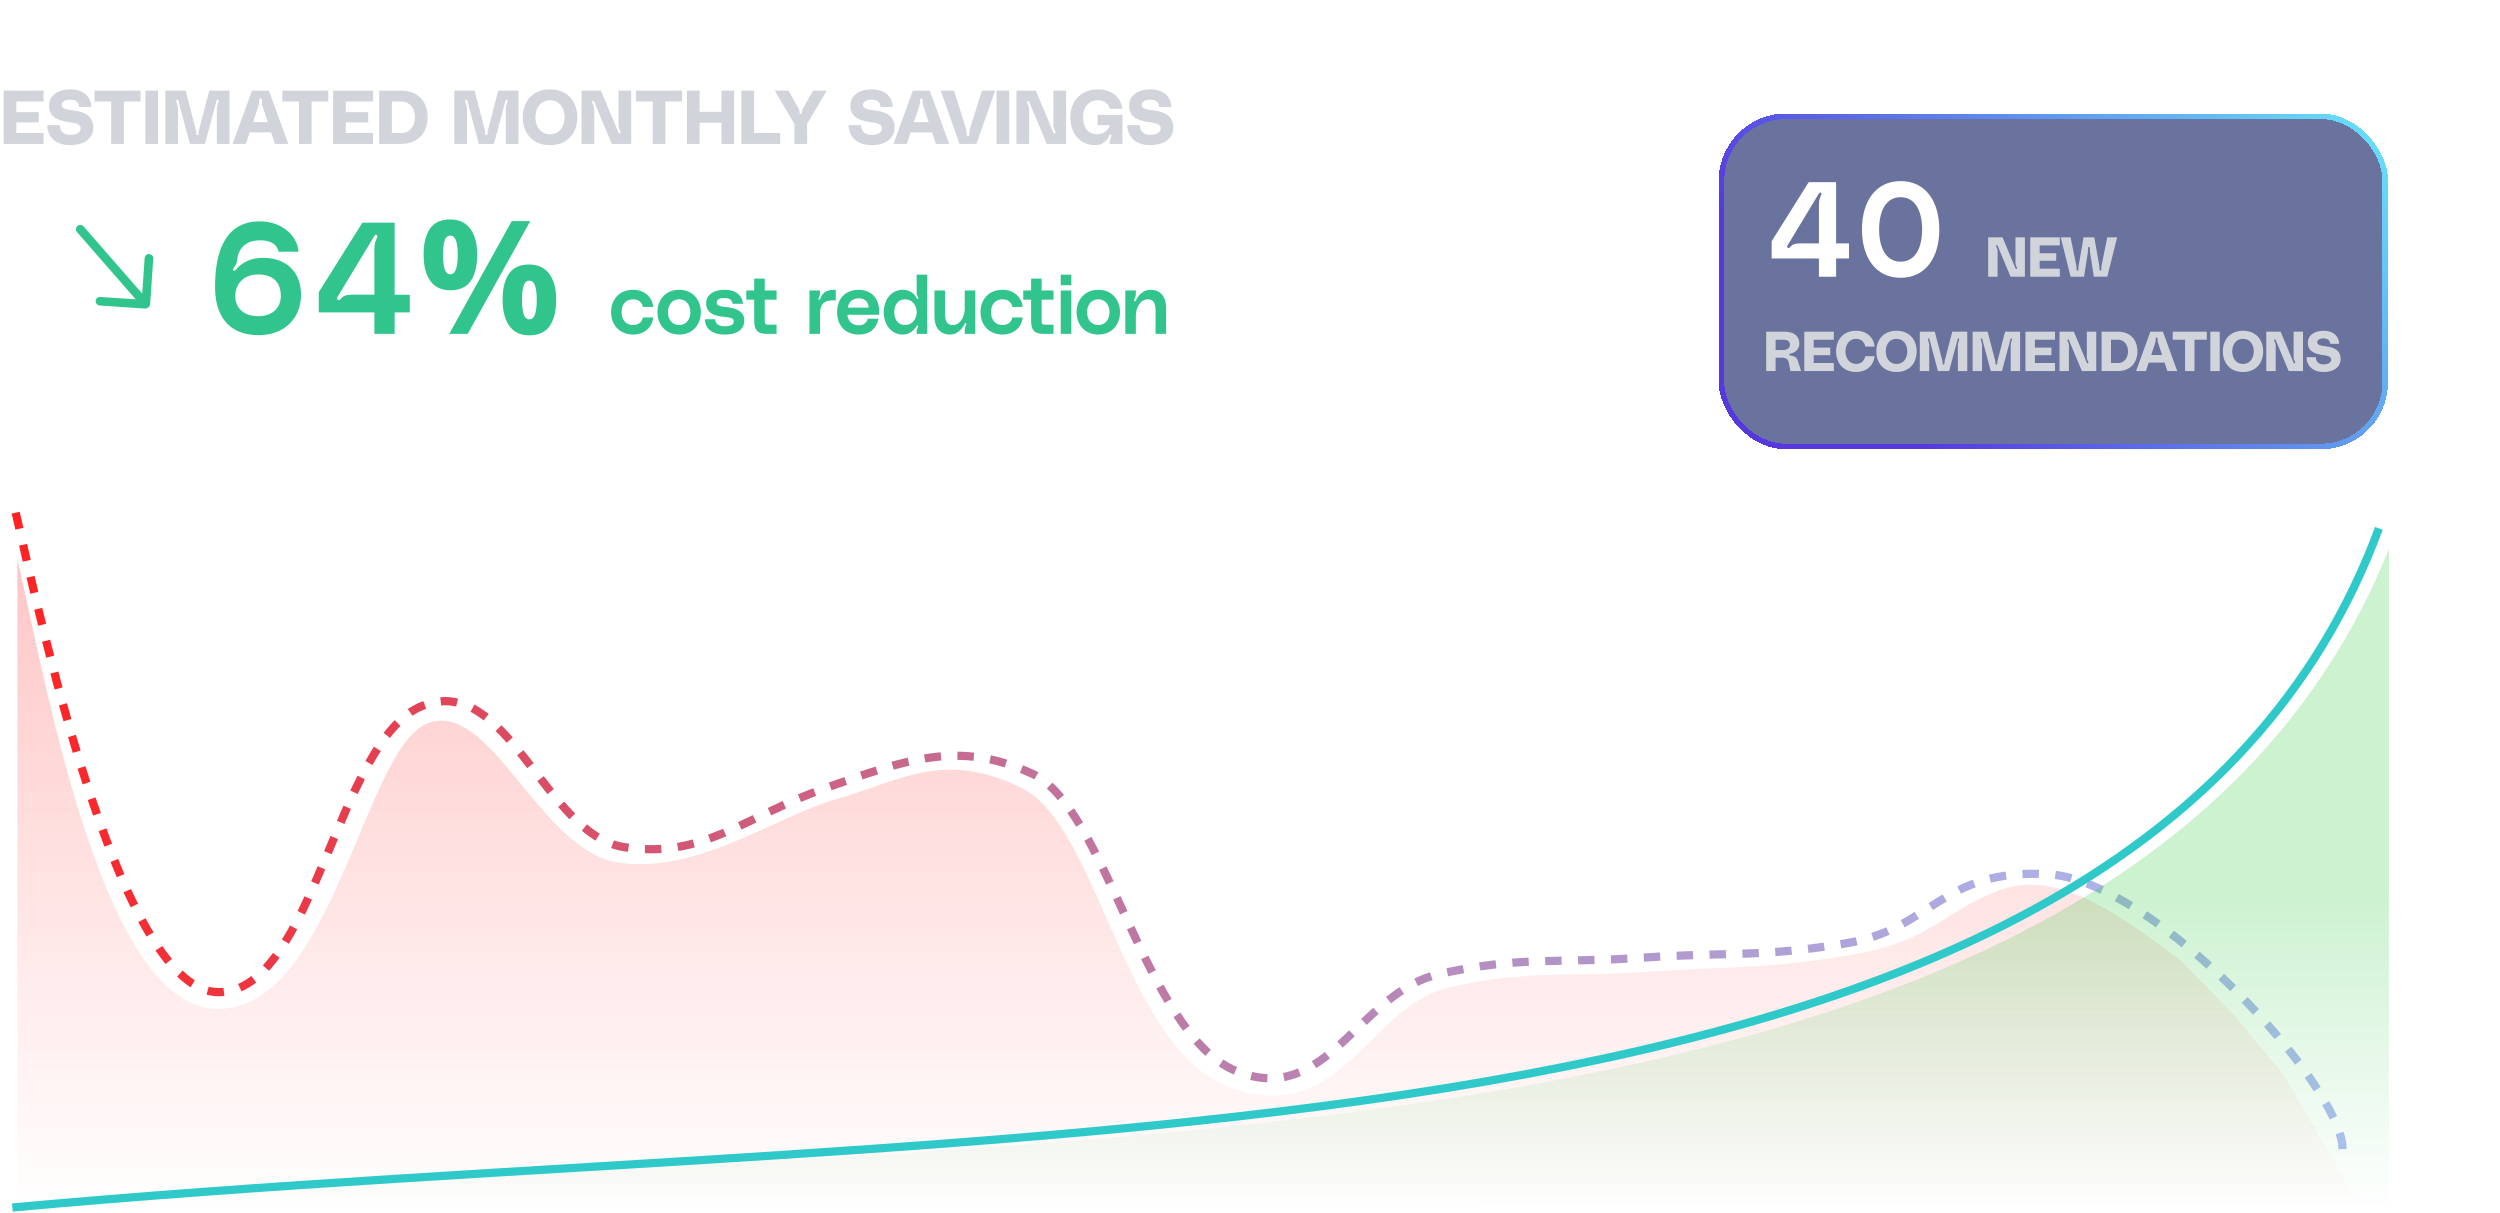<svg xmlns="http://www.w3.org/2000/svg" width="608" height="295" fill="none"><path fill="#D1D5DB" d="M10.606 24.688H3.977v2.578h5.45v2.505h-5.45v2.578h6.63V35H.883V22.037h9.722v2.651zm6.636 2.081c3.333.368 5.45 1.344 5.45 4.29 0 2.284-1.84 4.236-5.597 4.236-3.83 0-5.598-2.32-5.598-4.862h3.057c0 1.142.59 2.357 2.541 2.357 1.86 0 2.504-.828 2.504-1.546 0-.774-.57-1.234-2.504-1.492-3.996-.515-5.156-1.86-5.156-4.143 0-2.173 1.823-3.867 5.193-3.867 3.517 0 4.99 2.081 5.082 4.272h-2.983c0-.847-.534-1.767-2.136-1.767s-2.08.7-2.08 1.252c0 .497.239 1.05 2.227 1.27zm5.746-4.732h11.195v2.651h-4.05V35h-3.094V24.688h-4.051v-2.651zM38.448 35h-3.093V22.037h3.094V35zm1.762 0V22.037h4.935l2.357 9.06c.13.46.203.883.221 1.38 0 .203.055.369.295.369s.294-.166.294-.369c.019-.497.092-.92.221-1.38l2.357-9.06h4.935V35h-3.093v-8.378c0-.534.165-1.234.368-1.786.11-.295.129-.516-.11-.571-.24-.055-.295.129-.35.313L49.86 35h-3.684l-2.78-10.422c-.055-.184-.11-.368-.35-.313-.24.055-.22.276-.11.57.202.553.368 1.253.368 1.787V35H40.21zm26.666 0-.92-2.799h-5.23L59.806 35h-3.242l4.714-12.963h4.125L70.117 35h-3.241zm-5.322-5.303h3.573l-1.27-3.848c-.167-.48-.185-.995-.203-1.566 0-.184-.093-.331-.313-.331-.221 0-.295.147-.295.331-.018.571-.055 1.087-.221 1.566l-1.27 3.848zm7.09-7.66H79.84v2.651h-4.05V35h-3.094V24.688h-4.05v-2.651zm22.09 2.651h-6.629v2.578h5.45v2.505h-5.45v2.578h6.629V35h-9.722V22.037h9.722v2.651zm6.765-2.651c4.548 0 6.5 3.056 6.5 6.481S101.937 35 97.499 35h-5.285V22.037H97.5zm.055 10.312c2.247 0 3.351-1.879 3.351-3.83 0-1.952-1.104-3.83-3.35-3.83h-2.247v7.66h2.246zM110.484 35V22.037h4.935l2.357 9.06c.129.46.202.883.221 1.38 0 .203.055.369.294.369.24 0 .295-.166.295-.369a5.67 5.67 0 0 1 .221-1.38l2.357-9.06h4.935V35h-3.094v-8.378c0-.534.166-1.234.368-1.786.111-.295.129-.516-.11-.571-.239-.055-.295.129-.35.313L120.133 35h-3.683l-2.78-10.422c-.056-.184-.111-.368-.35-.313-.24.055-.221.276-.111.57.203.553.368 1.253.368 1.787V35h-3.093zm23.284-13.258c4.346 0 6.629 3.038 6.629 6.776s-2.283 6.777-6.629 6.777c-4.345 0-6.629-3.039-6.629-6.777s2.284-6.776 6.629-6.776zm0 10.901c2.265 0 3.536-1.841 3.536-4.125 0-2.283-1.271-4.124-3.536-4.124s-3.535 1.841-3.535 4.124c0 2.284 1.27 4.125 3.535 4.125zM141.431 35V22.037h4.714l4.272 10.201c.055.11.165.24.294.22.295-.036.258-.294.129-.57-.221-.46-.423-.939-.423-1.455v-8.396h3.093V35h-4.714l-4.272-10.201c-.055-.11-.165-.24-.294-.221-.295.055-.258.295-.129.57.221.461.423.94.423 1.455V35h-3.093zm13.257-12.963h11.195v2.651h-4.051V35h-3.093V24.688h-4.051v-2.651zm20.764 0h3.093V35h-3.093v-5.156h-5.303V35h-3.094V22.037h3.094v5.156h5.303v-5.156zm4.856 0h3.093v10.312h6.335V35h-9.428V22.037zm8.1 0h3.351l2.505 4.438c.129.202.165.515.184.828 0 .184.037.387.294.387.258 0 .295-.203.295-.387.018-.313.055-.626.184-.829l2.504-4.437h3.352l-4.788 8.102V35h-3.093v-4.861l-4.788-8.102zm23.723 4.732c3.333.368 5.45 1.344 5.45 4.29 0 2.284-1.841 4.236-5.597 4.236-3.83 0-5.598-2.32-5.598-4.862h3.057c0 1.142.589 2.357 2.541 2.357 1.859 0 2.504-.828 2.504-1.546 0-.774-.571-1.234-2.504-1.492-3.996-.515-5.156-1.86-5.156-4.143 0-2.173 1.823-3.867 5.193-3.867 3.517 0 4.99 2.081 5.082 4.272h-2.983c0-.847-.534-1.767-2.136-1.767s-2.081.7-2.081 1.252c0 .497.239 1.05 2.228 1.27zM227.599 35l-.921-2.799h-5.229L220.528 35h-3.241l4.714-12.963h4.125L230.84 35h-3.241zm-5.322-5.303h3.573l-1.271-3.848c-.166-.48-.184-.995-.203-1.566 0-.184-.092-.331-.313-.331s-.294.147-.294.331c-.019.571-.055 1.087-.221 1.566l-1.271 3.848zm6.501-7.66h3.24l2.873 9.151c.147.48.203 1.013.221 1.584 0 .184.055.35.295.35.239 0 .313-.166.313-.35.018-.57.055-1.105.202-1.584l2.873-9.151h3.24L237.469 35h-4.125l-4.566-12.963zM245.439 35h-3.093V22.037h3.093V35zm1.762 0V22.037h4.714l4.272 10.201c.055.11.165.24.294.22.295-.036.258-.294.129-.57-.221-.46-.423-.939-.423-1.455v-8.396h3.093V35h-4.714l-4.272-10.201c-.055-.11-.165-.24-.294-.221-.295.055-.258.295-.129.57.221.461.423.94.423 1.455V35h-3.093zm13.113-6.482c0-3.738 2.43-6.776 6.666-6.776 3.811 0 5.708 2.302 6.002 4.714h-3.075c-.35-1.178-1.252-2.062-2.909-2.062-2.339 0-3.591 1.841-3.591 4.124 0 2.284 1.032 4.125 3.388 4.125 1.915 0 2.983-1.38 3.094-2.21h-2.946V27.93h6.039V35h-3.093v-.331c0-.277.074-.774.295-1.308.128-.294.184-.497 0-.589-.185-.092-.313.055-.369.184-.405.92-1.381 2.339-3.48 2.339-3.811 0-6.021-2.965-6.021-6.777zm19.591-1.749c3.333.368 5.45 1.344 5.45 4.29 0 2.284-1.841 4.236-5.597 4.236-3.83 0-5.598-2.32-5.598-4.862h3.057c0 1.142.589 2.357 2.541 2.357 1.86 0 2.504-.828 2.504-1.546 0-.774-.571-1.234-2.504-1.492-3.996-.515-5.156-1.86-5.156-4.143 0-2.173 1.823-3.867 5.193-3.867 3.517 0 4.99 2.081 5.082 4.272h-2.983c0-.847-.534-1.767-2.136-1.767s-2.081.7-2.081 1.252c0 .497.239 1.05 2.228 1.27z"/><path fill="#31C48D" d="M36.092 74.729a1.354 1.354 0 0 1-.41.25 1.168 1.168 0 0 1-.497.064l-10.95-.743a.997.997 0 0 1-.704-.361.997.997 0 0 1-.263-.746.996.996 0 0 1 .353-.72.99.99 0 0 1 .735-.248l8.648.572-14.26-16.337a1.022 1.022 0 0 1-.266-.767c.02-.285.142-.526.367-.723a1.02 1.02 0 0 1 .767-.266c.285.02.526.142.723.367l14.251 16.327.585-8.613c.02-.295.138-.54.356-.736a.984.984 0 0 1 .777-.254c.285.03.522.153.711.37a.98.98 0 0 1 .256.738l-.745 10.97a1.167 1.167 0 0 1-.434.856zm16.216-4.94c0-9.569 3.074-15.948 10.875-15.948 5.15 0 9.108 3.267 9.415 7.378h-4.842c-.346-1.498-1.499-2.766-4.534-2.766-3.92 0-5.303 2.536-5.534 4.65a3.862 3.862 0 0 1-.384 1.383c-.27.576-1 1.037-.5 1.345.27.154.615-.27.73-.423 1.153-1.268 3.036-2.69 6.418-2.69 6.072 0 9.261 3.805 9.261 8.992 0 5.534-3.92 9.8-10.299 9.8-6.417 0-10.606-3.728-10.606-11.721zm4.919 2.19c0 2.883 1.998 4.92 5.534 4.92 3.535 0 5.533-2.037 5.533-4.92 0-3.42-1.998-5.226-5.533-5.226-3.536 0-5.534 2.344-5.534 5.226zm20.3 3.997v-4.919L88.133 54.15h7.84v17.523h3.688v4.304h-3.689v5.226h-4.919v-5.226H77.527zm4.611-3.843c-.192.308-.307.615 0 .807.307.192.576-.077.73-.269.615-.692 1.23-1 2.92-1h5.265V60.759c0-.999.116-1.69.462-2.536.192-.461.422-.922.076-1.076-.307-.154-.5.192-.653.423l-8.8 14.564zm27.341-18.753c2.152 0 3.779.756 4.88 2.267 1.127 1.486 1.691 3.587 1.691 6.303 0 2.715-.525 4.842-1.576 6.379-1.05 1.511-2.715 2.267-4.995 2.267-1.409 0-2.601-.346-3.574-1.038-.948-.691-1.665-1.678-2.152-2.959-.487-1.306-.73-2.856-.73-4.65 0-2.715.512-4.816 1.537-6.302 1.025-1.511 2.664-2.267 4.919-2.267zm.038 3.92c-.615 0-1.063.384-1.345 1.153-.282.768-.422 1.947-.422 3.535 0 1.563.14 2.741.422 3.535.282.795.73 1.192 1.345 1.192s1.063-.397 1.345-1.192c.308-.794.461-1.972.461-3.535 0-1.588-.153-2.767-.461-3.535-.282-.769-.73-1.153-1.345-1.153zm19.445-3.536-15.218 27.438h-4.496l15.218-27.438h4.496zm-.269 10.568c1.435 0 2.639.346 3.612 1.038.974.666 1.704 1.64 2.191 2.92.512 1.256.768 2.793.768 4.612 0 2.715-.525 4.842-1.575 6.379-1.051 1.511-2.716 2.267-4.996 2.267-1.409 0-2.6-.346-3.574-1.038-.948-.691-1.665-1.678-2.152-2.959-.487-1.306-.73-2.856-.73-4.65 0-2.715.512-4.816 1.537-6.302 1.025-1.511 2.664-2.267 4.919-2.267zm.038 3.92c-.614 0-1.063.384-1.345 1.153-.281.768-.422 1.947-.422 3.535 0 1.563.141 2.741.422 3.535.282.795.731 1.192 1.345 1.192.615 0 1.064-.385 1.345-1.153.308-.794.461-1.986.461-3.574 0-1.588-.153-2.767-.461-3.535-.281-.769-.73-1.153-1.345-1.153zm19.89 7.67c0-3.14 2.06-5.44 5.34-5.44 2.96 0 4.72 2 4.9 4.16h-2.52c-.16-1-.94-1.84-2.38-1.84-1.76 0-2.78 1.28-2.78 3.12s1.02 3.12 2.78 3.12c1.44 0 2.22-.84 2.38-1.84h2.52c-.18 2.16-1.92 4.16-4.9 4.16-3.22 0-5.34-2.3-5.34-5.44zm16.549-5.44c3.3 0 5.28 2.44 5.28 5.44 0 3-1.98 5.44-5.28 5.44-3.3 0-5.28-2.44-5.28-5.44 0-3 1.98-5.44 5.28-5.44zm0 8.56c1.74 0 2.72-1.4 2.72-3.12 0-1.72-.98-3.12-2.72-3.12-1.74 0-2.72 1.4-2.72 3.12 0 1.72.98 3.12 2.72 3.12zm6.244-1.4h2.52c.02.78.48 1.72 2.34 1.72 1.64 0 2.18-.56 2.18-1.26 0-.78-1.04-.9-3.06-1.14-3.24-.4-3.66-2.08-3.66-3.26 0-1.72 1.52-3.22 4.52-3.22 2.78 0 4.3 1.48 4.44 3.4h-2.52c-.06-.66-.5-1.4-1.98-1.4-1.46 0-1.9.48-1.9 1.08 0 .5.22.92 2.28 1.12 2.58.26 4.44 1.1 4.44 3.22 0 2.2-1.7 3.46-4.82 3.46-3.06 0-4.68-1.46-4.78-3.72zm17.45-4.76h-2.88v4.82c0 1.16.02 1.26 1.1 1.26h1.78v2.24h-2.32c-2.12 0-3.12-.7-3.12-3.24v-5.08h-1.92v-2.24h1.92v-2.88h2.56v2.88h2.88v2.24zm10.354.02c.12.02.22-.14.24-.2.64-1.46 1.22-2.22 3.8-2.22v2.6c-2.98-.2-3.84.86-3.84 3.54v4.58h-2.56v-10.56h2.56v.58c0 .46-.12.86-.3 1.22-.08.18-.14.42.1.46zm14.604 2.88c0 .28-.02.48-.06.78h-7.68c.18 1.6 1.22 2.56 2.82 2.56 1.22 0 1.84-.66 2.14-1.6h2.6c-.46 2.18-1.94 3.84-4.76 3.84-3.42 0-5.3-2.3-5.3-5.44 0-3.3 2.04-5.44 5.26-5.44 2.44 0 4.98 1.46 4.98 5.3zm-7.64-.98h5.08c-.1-1.28-.86-2.24-2.34-2.24-1.74 0-2.48.98-2.74 2.24zm16.747-8h2.56v14.4h-2.56v-.46c0-.4.1-.72.28-1.08.1-.2.18-.4-.04-.48-.18-.06-.26.14-.3.2-.74 1.1-1.74 1.98-3.34 1.98-2.74 0-4.6-2.4-4.6-5.44 0-3.04 1.86-5.44 4.6-5.44 1.64 0 2.76.8 3.34 1.96.04.08.16.34.36.24.2-.1.08-.34-.02-.54-.18-.36-.28-.68-.28-1.1v-4.24zm-2.8 12.24c1.68 0 2.8-1.44 2.8-3.12 0-1.68-1.12-3.12-2.8-3.12-1.8 0-2.64 1.44-2.64 3.12 0 1.68.84 3.12 2.64 3.12zm10.932 2.32c-2.28 0-3.8-1.48-3.8-4.48v-6.24h2.56v5.36c0 2.38.62 3.04 1.96 3.04 1.48 0 2.84-1.66 2.84-4.1v-4.3h2.56v10.56h-2.56v-.66c0-.64.14-1.02.32-1.44.08-.18.2-.46-.06-.52-.16-.04-.22.08-.3.24-.52 1.04-1.68 2.54-3.52 2.54zm7.403-5.44c0-3.14 2.06-5.44 5.34-5.44 2.96 0 4.72 2 4.9 4.16h-2.52c-.16-1-.94-1.84-2.38-1.84-1.76 0-2.78 1.28-2.78 3.12s1.02 3.12 2.78 3.12c1.44 0 2.22-.84 2.38-1.84h2.52c-.18 2.16-1.92 4.16-4.9 4.16-3.22 0-5.34-2.3-5.34-5.44zm17.744-3.04h-2.88v4.82c0 1.16.02 1.26 1.1 1.26h1.78v2.24h-2.32c-2.12 0-3.12-.7-3.12-3.24v-5.08h-1.92v-2.24h1.92v-2.88h2.56v2.88h2.88v2.24zm1.764-3.52v-2.56h2.56v2.56h-2.56zm0 11.84v-10.56h2.56v10.56h-2.56zm9.132-10.72c3.3 0 5.28 2.44 5.28 5.44 0 3-1.98 5.44-5.28 5.44-3.3 0-5.28-2.44-5.28-5.44 0-3 1.98-5.44 5.28-5.44zm0 8.56c1.74 0 2.72-1.4 2.72-3.12 0-1.72-.98-3.12-2.72-3.12-1.74 0-2.72 1.4-2.72 3.12 0 1.72.98 3.12 2.72 3.12zm12.691-8.56c2.28 0 3.8 1.48 3.8 4.48v6.24h-2.56v-5.36c0-2.38-.62-3.04-1.96-3.04-1.48 0-2.84 1.66-2.84 4.1v4.3h-2.56v-10.56h2.56v.66c0 .64-.12 1.02-.32 1.44-.08.18-.2.46.06.52.16.04.22-.08.3-.24.48-1.06 1.68-2.54 3.52-2.54z"/><g filter="url(#a)"><rect width="162.773" height="81.65" x="418" y="14" fill="#2A3874" fill-opacity=".7" rx="16.33" shape-rendering="crispEdges"/><rect width="161.412" height="80.289" x="418.68" y="14.68" stroke="url(#b)" stroke-width="1.361" rx="15.65" shape-rendering="crispEdges"/><path fill="#fff" d="M430.864 49.245v-4.18l9.014-14.371h6.662v14.893h3.136v3.658h-3.136v4.442h-4.18v-4.442h-11.496zm3.919-3.266c-.163.261-.261.522 0 .686.261.163.49-.066.62-.229.523-.588 1.045-.85 2.483-.85h4.474v-9.275c0-.849.098-1.437.392-2.155.163-.392.359-.784.065-.915-.261-.13-.424.164-.555.36l-7.479 12.378zm27.45-15.546c6.14 0 9.406 5.03 9.406 11.757 0 6.728-3.266 11.758-9.406 11.758-6.14 0-9.406-5.03-9.406-11.758 0-6.728 3.266-11.757 9.406-11.757zm0 19.596c3.494 0 5.225-3.234 5.225-7.839s-1.731-7.838-5.225-7.838c-3.495 0-5.226 3.233-5.226 7.838s1.731 7.839 5.226 7.839z"/><path fill="#D1D5DB" d="M483.526 53.687v-9.58h3.484l3.157 7.538c.04.082.122.177.217.164.218-.028.191-.218.096-.422-.164-.34-.313-.694-.313-1.075v-6.206h2.286v9.58h-3.484l-3.157-7.538c-.041-.082-.122-.177-.218-.164-.217.041-.19.218-.095.422.163.34.313.694.313 1.075v6.206h-2.286zm17.418-7.621h-4.899v1.905h4.028v1.85h-4.028v1.906h4.899v1.96h-7.185v-9.58h7.185v1.959zm.228-1.96h2.395l1.347 6.668c.082.422.109.844.123 1.157 0 .136.027.286.218.286.19 0 .217-.15.217-.286 0-.313.014-.735.096-1.157l1.156-6.668h2.613l1.157 6.668a7.6 7.6 0 0 1 .095 1.157c0 .136.027.286.218.286.19 0 .218-.15.218-.286 0-.313.04-.735.122-1.157l1.347-6.668h2.395l-2.395 9.58h-3.266l-.898-5.729a8.457 8.457 0 0 1-.082-1.224c0-.136-.027-.286-.217-.286-.191 0-.218.15-.218.286 0 .435-.027.87-.082 1.224l-.898 5.73h-3.266l-2.395-9.58zM429.54 76.64v-9.58h4.327c2.695 0 3.729 1.251 3.729 2.939 0 1.02-.789 2.19-2.205 2.381-.108.014-.231.068-.231.245s.109.231.245.245c1.347.136 1.66.749 1.81 1.211l.817 2.559h-2.586l-.381-1.892c-.204-1.02-.585-1.374-2.041-1.374h-1.198v3.266h-2.286zm2.286-5.117h1.783c.993 0 1.701-.49 1.701-1.252 0-.857-.517-1.252-1.565-1.252h-1.919v2.504zm14.162-2.504h-4.899v1.905h4.028v1.85h-4.028v1.906h4.899v1.96h-7.185v-9.58h7.185v1.959zm.552 2.83c0-2.762 1.674-5.007 4.845-5.007 3.007 0 4.354 2.027 4.518 3.837h-2.273c-.136-.83-.776-1.878-2.218-1.878-1.619 0-2.586 1.361-2.586 3.049 0 1.687.967 3.048 2.586 3.048 1.442 0 2.082-1.048 2.218-1.878h2.273c-.164 1.81-1.511 3.837-4.518 3.837-3.171 0-4.845-2.245-4.845-5.007zm14.693-5.007c3.212 0 4.899 2.245 4.899 5.008 0 2.762-1.687 5.007-4.899 5.007-3.211 0-4.899-2.245-4.899-5.007 0-2.763 1.688-5.008 4.899-5.008zm0 8.056c1.674 0 2.613-1.361 2.613-3.048 0-1.688-.939-3.049-2.613-3.049-1.673 0-2.612 1.361-2.612 3.049 0 1.687.939 3.048 2.612 3.048zm5.663 1.742v-9.58h3.647l1.742 6.695c.096.34.15.653.164 1.02 0 .15.04.272.217.272s.218-.122.218-.272a4.24 4.24 0 0 1 .163-1.02l1.742-6.696h3.647v9.58h-2.286v-6.191c0-.395.123-.912.272-1.32.082-.218.095-.381-.081-.422-.177-.04-.218.095-.259.231l-2.055 7.703h-2.722l-2.054-7.703c-.041-.136-.082-.272-.259-.231-.177.04-.163.204-.082.422.15.408.273.925.273 1.32v6.192h-2.287zm12.851 0v-9.58h3.647l1.742 6.695c.095.34.15.653.163 1.02 0 .15.041.272.218.272s.218-.122.218-.272c.013-.367.068-.68.163-1.02l1.742-6.696h3.647v9.58h-2.286v-6.191c0-.395.122-.912.272-1.32.082-.218.095-.381-.082-.422-.177-.04-.217.095-.258.231l-2.055 7.703h-2.722l-2.055-7.703c-.04-.136-.081-.272-.258-.231-.177.04-.163.204-.082.422.15.408.272.925.272 1.32v6.192h-2.286zm20.036-7.621h-4.899v1.905h4.028v1.85h-4.028v1.906h4.899v1.96h-7.185v-9.58h7.185v1.959zm1.094 7.62v-9.58h3.484l3.157 7.54c.041.081.123.176.218.163.218-.028.19-.218.095-.422-.163-.34-.313-.694-.313-1.075v-6.206h2.286v9.58h-3.483l-3.157-7.538c-.041-.082-.123-.177-.218-.164-.218.041-.191.218-.095.422.163.34.313.694.313 1.075v6.206h-2.287zm14.139-9.58c3.361 0 4.803 2.26 4.803 4.79 0 2.532-1.524 4.79-4.803 4.79h-3.906v-9.58h3.906zm.041 7.621c1.66 0 2.476-1.388 2.476-2.83 0-1.443-.816-2.831-2.476-2.831h-1.661v5.661h1.661zm12.052 1.96-.68-2.069h-3.865l-.68 2.069h-2.395l3.483-9.58h3.049l3.483 9.58h-2.395zm-3.933-3.92h2.64l-.938-2.844c-.123-.354-.137-.735-.15-1.156 0-.136-.068-.245-.232-.245-.163 0-.217.109-.217.245-.014.421-.041.802-.164 1.156l-.939 2.844zm5.24-5.66h8.274v1.959h-2.994v7.62h-2.286v-7.62h-2.994v-1.96zm11.426 9.58h-2.286v-9.58h2.286v9.58zm5.659-9.798c3.212 0 4.899 2.245 4.899 5.008 0 2.762-1.687 5.007-4.899 5.007-3.211 0-4.899-2.245-4.899-5.007 0-2.763 1.688-5.008 4.899-5.008zm0 8.056c1.674 0 2.613-1.361 2.613-3.048 0-1.688-.939-3.049-2.613-3.049-1.673 0-2.612 1.361-2.612 3.049 0 1.687.939 3.048 2.612 3.048zm5.663 1.742v-9.58h3.484l3.157 7.538c.041.082.123.177.218.164.218-.028.19-.218.095-.422-.163-.34-.313-.694-.313-1.075v-6.206h2.286v9.58h-3.483l-3.157-7.538c-.041-.082-.123-.177-.218-.164-.218.041-.191.218-.095.422.163.34.313.694.313 1.075v6.206h-2.287zm14.043-6.083c2.464.272 4.029.993 4.029 3.17 0 1.688-1.361 3.13-4.137 3.13-2.831 0-4.137-1.714-4.137-3.592h2.259c0 .844.435 1.742 1.878 1.742 1.374 0 1.85-.613 1.85-1.144 0-.571-.422-.911-1.85-1.102-2.953-.38-3.811-1.374-3.811-3.062 0-1.605 1.348-2.857 3.838-2.857 2.599 0 3.688 1.537 3.756 3.157h-2.205c0-.626-.394-1.307-1.578-1.307-1.184 0-1.538.518-1.538.926 0 .367.177.775 1.646.939z"/></g><path stroke="url(#c)" stroke-dasharray="4 4" stroke-linejoin="round" stroke-width="2" d="M569.707 279.455c0-15.263-45.716-65.433-71.683-66.856-25.967-1.423-28.021 13.299-48.976 16.804-20.955 3.504-28.688 2.055-49.488 3.504-20.801 1.449-29.693-.458-49.488 3.964-19.796 4.422-27.296 32.657-49.488 23.584-22.193-9.072-31.549-63.935-49.489-72.262-17.939-8.327-30.661-3.481-50.411 3.49-19.749 6.972-29.831 17.338-49.008 14.321-19.176-3.017-28.322-42.739-49.045-34.31-20.723 8.43-26.368 69.599-49.488 69.599S11.31 157.422 3.655 124"/><path fill="url(#d)" d="M449.433 232.369c20.931-3.506 22.284-10.405 36.896-15.872 14.612-5.467 30.243 6.982 43.836 16.966l12.786 13.008 12.42 14.892 18.266 31.483L4.227 295V136c7.645 33.438 21.087 109.377 48.85 109.377s35.435-63.16 50.777-69.412c15.343-6.251 27.24 30.764 46.394 33.782 19.154 3.019 38.274-11.183 53.335-15.458s25.936-12.065 44.932-2.639c18.996 9.425 24.786 64.289 51.508 73.144 26.722 8.855 32.832-20.271 52.604-24.696 19.772-4.424 26.714-2.287 47.49-3.737 20.776-1.449 28.385-.486 49.316-3.992z"/><path fill="url(#e)" fill-opacity=".75" d="M581 133.5C516.573 293.311 251.586 273.034 4.31 293.311H581V133.5z"/><path stroke="#30C9C9" stroke-linejoin="round" stroke-width="2" d="M3 293.662C251.303 271.02 519.028 289.5 578.546 128.5"/><defs><linearGradient id="b" x1="572.27" x2="462.564" y1="-3.861" y2="91.006" gradientUnits="userSpaceOnUse"><stop stop-color="#69EBFE"/><stop offset="1" stop-color="#5638DF"/></linearGradient><linearGradient id="c" x1="4" x2="644.5" y1="193" y2="183.5" gradientUnits="userSpaceOnUse"><stop stop-color="#F22"/><stop offset="1" stop-color="#2E75FF" stop-opacity=".36"/></linearGradient><linearGradient id="d" x1="276.093" x2="276.093" y1="130.91" y2="295" gradientUnits="userSpaceOnUse"><stop stop-color="#FF4646" stop-opacity=".32"/><stop offset="1" stop-color="#FE5050" stop-opacity="0"/></linearGradient><linearGradient id="e" x1="286.681" x2="286.681" y1="216.597" y2="294.662" gradientUnits="userSpaceOnUse"><stop stop-color="#30C93F" stop-opacity=".33"/><stop offset="1" stop-color="#30C952" stop-opacity="0"/><stop offset="1" stop-color="#30C952" stop-opacity="0"/></linearGradient><filter id="a" width="217.207" height="149.692" x="390.783" y="-13.217" color-interpolation-filters="sRGB" filterUnits="userSpaceOnUse"><feFlood flood-opacity="0" result="BackgroundImageFix"/><feGaussianBlur in="BackgroundImageFix" stdDeviation="13.608"/><feComposite in2="SourceAlpha" operator="in" result="effect1_backgroundBlur_3176_9173"/><feColorMatrix in="SourceAlpha" result="hardAlpha" values="0 0 0 0 0 0 0 0 0 0 0 0 0 0 0 0 0 0 127 0"/><feOffset dy="13.608"/><feGaussianBlur stdDeviation="13.608"/><feComposite in2="hardAlpha" operator="out"/><feColorMatrix values="0 0 0 0 0 0 0 0 0 0 0 0 0 0 0 0 0 0 0.25 0"/><feBlend in2="effect1_backgroundBlur_3176_9173" result="effect2_dropShadow_3176_9173"/><feBlend in="SourceGraphic" in2="effect2_dropShadow_3176_9173" result="shape"/></filter></defs></svg>